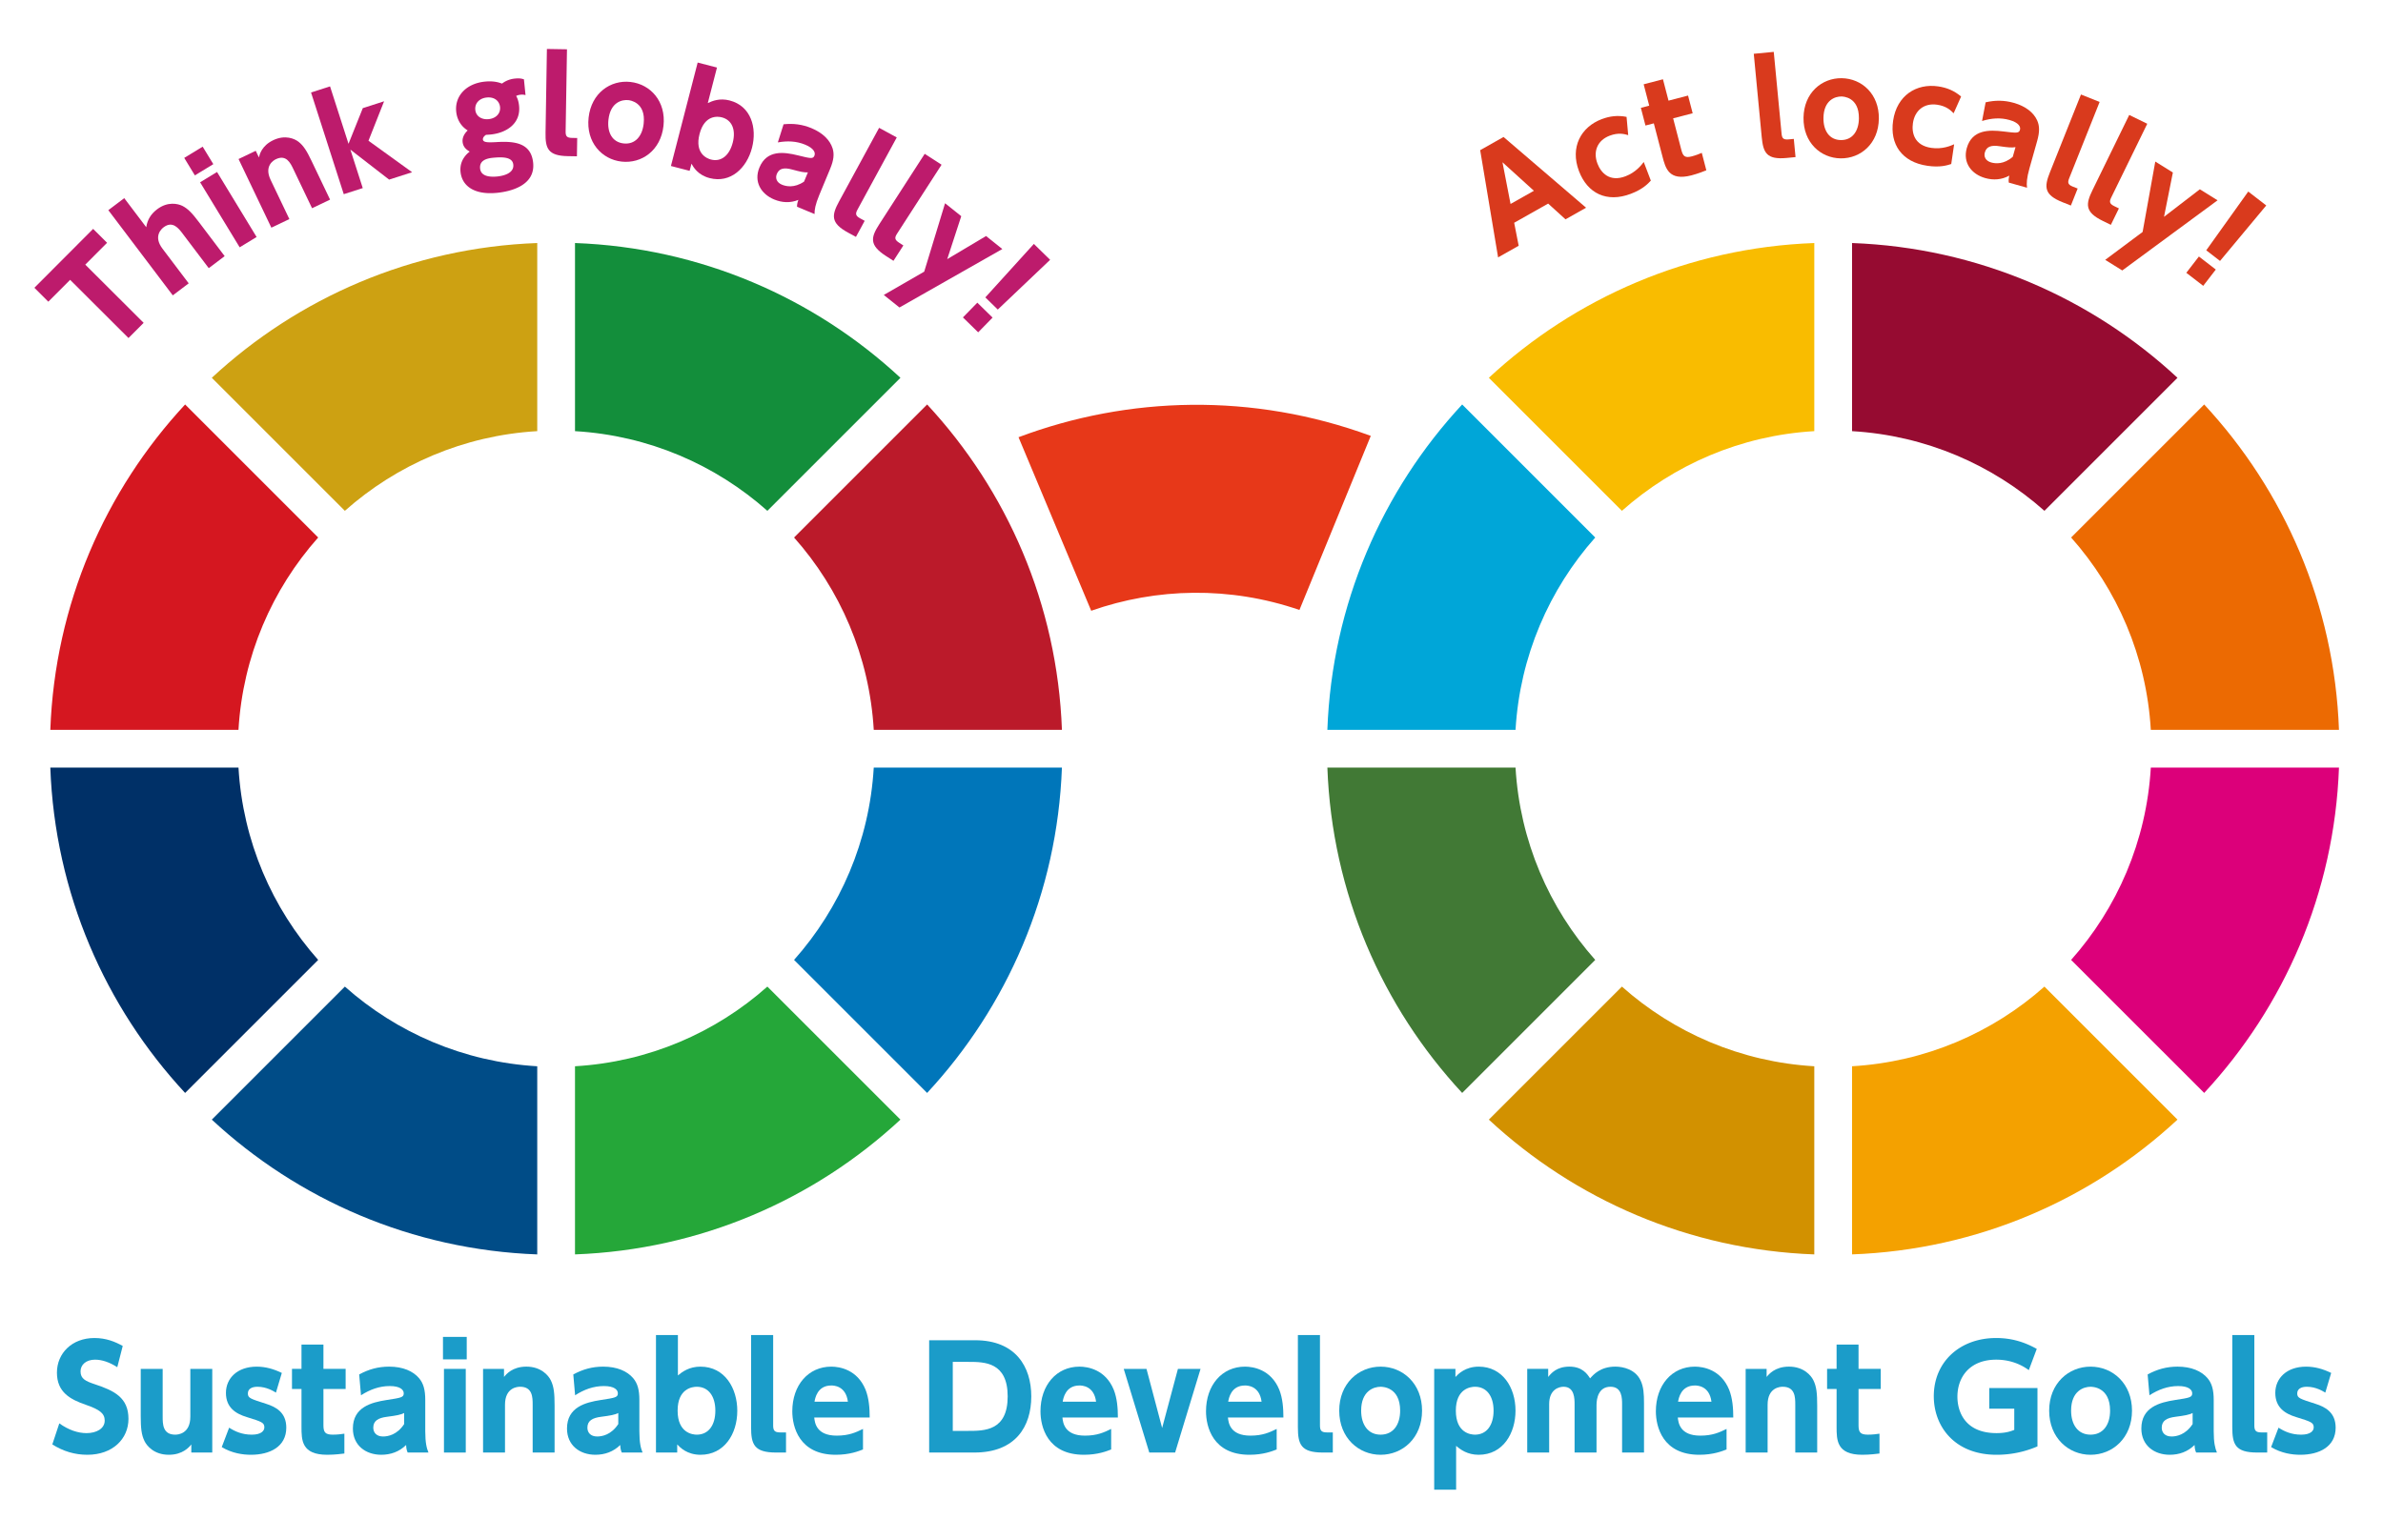 <?xml version="1.0" encoding="UTF-8"?>
<svg data-bbox="5.791 8.248 388.147 242.712" viewBox="0 0 401.352 259.459" height="259.459" width="401.352" xmlns="http://www.w3.org/2000/svg" data-type="ugc">
    <g>
        <path d="m58.083 166.206-22.41 22.411c14.492 13.456 33.667 21.928 54.811 22.705v-31.695c-12.406-.725-23.676-5.669-32.401-13.421" fill="#004C87"/>
        <path d="M147.161 122.951h31.693c-.777-21.144-9.249-40.32-22.705-54.812l-22.41 22.411c7.75 8.725 12.695 19.996 13.422 32.401" fill="#BB1A2A"/>
        <path d="M40.166 129.309H8.473c.776 21.145 9.249 40.321 22.704 54.812l22.411-22.411c-7.751-8.723-12.697-19.996-13.422-32.401" fill="#003067"/>
        <path d="m129.243 86.055 22.411-22.41c-14.492-13.456-33.667-21.928-54.81-22.704v31.692c12.405.726 23.674 5.67 32.399 13.422" fill="#138E3B"/>
        <path d="M90.485 72.632V40.941c-21.144.775-40.32 9.249-54.812 22.703l22.41 22.41c8.725-7.75 19.996-12.695 32.402-13.422" fill="#CDA112"/>
        <path d="m53.588 90.55-22.41-22.41C17.722 82.631 9.249 101.807 8.475 122.951h31.69c.728-12.405 5.672-23.676 13.423-32.401" fill="#D51720"/>
        <path d="M96.843 179.626v31.694c21.143-.777 40.319-9.249 54.811-22.705l-22.413-22.409c-8.721 7.751-19.992 12.696-32.398 13.42" fill="#25A739"/>
        <path d="m133.738 161.71 22.41 22.41c13.456-14.49 21.929-33.667 22.704-54.811H147.16c-.725 12.407-5.67 23.677-13.422 32.401" fill="#0076BA"/>
        <path d="m273.169 166.206-22.411 22.411c14.492 13.456 33.667 21.928 54.811 22.705v-31.695c-12.404-.725-23.676-5.669-32.4-13.421" fill="#D29100"/>
        <path d="M362.247 122.951h31.69c-.774-21.144-9.247-40.32-22.702-54.812L348.824 90.55c7.751 8.725 12.697 19.996 13.423 32.401" fill="#EC6A02"/>
        <path d="M255.25 129.309h-31.69c.776 21.145 9.25 40.321 22.705 54.812l22.408-22.411c-7.749-8.723-12.695-19.996-13.423-32.401" fill="#417935"/>
        <path d="m344.329 86.055 22.409-22.41c-14.491-13.456-33.667-21.928-54.811-22.704v31.692c12.405.726 23.677 5.67 32.402 13.422" fill="#960B31"/>
        <path d="M305.57 72.632V40.941c-21.144.775-40.32 9.249-54.813 22.703l22.412 22.41c8.723-7.75 19.997-12.695 32.401-13.422" fill="#F9BC00"/>
        <path d="m268.673 90.55-22.409-22.41c-13.456 14.492-21.929 33.667-22.706 54.812h31.693c.727-12.406 5.671-23.677 13.422-32.402" fill="#00A6D8"/>
        <path d="M311.929 179.626v31.694c21.144-.777 40.319-9.249 54.811-22.705l-22.411-22.409c-8.724 7.751-19.996 12.696-32.4 13.42" fill="#F4A100"/>
        <path d="m348.824 161.71 22.412 22.41c13.456-14.49 21.928-33.667 22.702-54.811h-31.69c-.727 12.407-5.671 23.677-13.424 32.401" fill="#DC007A"/>
        <path d="M218.854 102.756 230.87 73.43c-19.859-7.3-40.815-6.729-59.327.226l12.24 29.234c11.011-3.864 23.316-4.166 35.071-.134" fill="#E73819"/>
        <path d="M19.753 230.323c-1.318-.846-2.587-1.27-3.741-1.27-1.53 0-2.447.872-2.447 1.977 0 1.247.848 1.646 2.399 2.163 3.294 1.084 5.672 2.261 5.672 5.837 0 3.365-2.66 6.046-6.919 6.046-2.141 0-4.07-.588-5.906-1.742l1.177-3.551c1.577 1.129 3.152 1.646 4.586 1.646 1.625 0 3.061-.73 3.061-2.117 0-1.225-.894-1.859-3.129-2.639-2.684-.915-4.917-2.14-4.917-5.433 0-3.271 2.541-5.834 6.305-5.834 1.978 0 3.46.61 4.777 1.339z" fill="#1B9CC9"/>
        <path d="M35.75 230.606v14.093h-3.529v-1.365c-.354.446-1.435 1.742-3.789 1.742-2.471 0-3.694-1.484-4.094-2.306-.518-1.06-.635-2.188-.635-4.234v-7.93h3.695v8.046c0 1.27.022 3.036 2.117 3.036.399 0 2.541-.096 2.541-3.036v-8.046z" fill="#1B9CC9"/>
        <path d="M46.475 234.605c-.399-.236-1.577-.987-3.105-.987-.988 0-1.623.375-1.623 1.129 0 .776.421.895 3.058 1.74 1.646.52 3.412 1.437 3.412 4.024 0 3.2-2.753 4.564-5.955 4.564-1.341 0-3.152-.234-4.916-1.293l1.247-3.271c.988.636 2.188 1.177 3.812 1.177 1.576 0 2.118-.635 2.118-1.225 0-.822-.47-.964-2.963-1.739-1.858-.566-3.507-1.6-3.507-4.071 0-2.495 1.953-4.423 5.176-4.423 1.505 0 2.871.398 4.236 1.058z" fill="#1B9CC9"/>
        <path d="M50.778 226.511h3.695v4.094h3.74v3.39h-3.74v6.093c0 1.177.282 1.6 1.575 1.6.777 0 1.505-.095 1.953-.165v3.342c-.422.046-1.551.211-2.893.211-4.33 0-4.33-2.471-4.33-4.73v-6.351h-1.601v-3.39h1.601z" fill="#1B9CC9"/>
        <path d="M60.494 231.546c1.601-.871 3.199-1.318 5.035-1.318 2.331 0 4.048.756 5.058 1.956.73.87 1.036 1.953 1.036 3.67v5.271c0 1.904.236 2.871.541 3.575H68.66c-.143-.33-.236-.635-.26-1.271-1.152 1.13-2.587 1.647-4.189 1.647-2.612 0-4.777-1.577-4.777-4.423 0-3.599 3.106-4.4 5.671-4.8 2.471-.377 2.895-.449 2.895-1.13 0-.587-.59-1.223-2.354-1.223s-3.34.588-4.846 1.554zm7.576 6.496c-.635.307-1.271.423-2.895.635-1.458.187-2.306.658-2.306 1.835 0 .826.542 1.483 1.648 1.483.799 0 2.352-.259 3.553-2.095z" fill="#1B9CC9"/>
        <path d="M78.608 229.006h-4v-3.788h4zm-.163 15.695h-3.671v-14.093h3.671z" fill="#1B9CC9"/>
        <path d="M81.359 244.699v-14.093h3.529v1.363c.354-.446 1.412-1.742 3.764-1.742 2.471 0 3.72 1.483 4.118 2.309.518 1.058.635 2.186.635 4.233v7.93h-3.692v-8.047c0-1.269-.025-3.035-2.12-3.035-.399 0-2.54.094-2.54 3.035v8.047z" fill="#1B9CC9"/>
        <path d="M96.556 231.546c1.6-.871 3.201-1.318 5.035-1.318 2.331 0 4.047.756 5.06 1.956.729.87 1.034 1.953 1.034 3.67v5.271c0 1.904.236 2.871.541 3.575h-3.504c-.143-.33-.236-.635-.26-1.271-1.152 1.13-2.587 1.647-4.189 1.647-2.611 0-4.777-1.577-4.777-4.423 0-3.599 3.106-4.4 5.673-4.8 2.469-.377 2.893-.449 2.893-1.13 0-.587-.588-1.223-2.353-1.223s-3.341.588-4.847 1.554zm7.576 6.496c-.635.307-1.271.423-2.895.635-1.457.187-2.306.658-2.306 1.835 0 .826.542 1.483 1.648 1.483.8 0 2.354-.259 3.553-2.095z" fill="#1B9CC9"/>
        <path d="M114.058 244.699h-3.577v-19.788h3.694v6.8c.73-.611 1.906-1.482 3.789-1.482 4.141 0 6.212 3.67 6.212 7.438 0 3.928-2.211 7.41-6.189 7.41-2.282 0-3.458-1.247-3.928-1.742v1.364zm3.294-3.011c1.978 0 3.129-1.6 3.129-4.046 0-2.449-1.176-4.023-3.129-4.023-.729 0-3.225.28-3.225 4.023 0 3.764 2.518 4.046 3.225 4.046" fill="#1B9CC9"/>
        <path d="M132.383 244.699h-1.67c-3.717 0-4.213-1.389-4.213-4.281v-15.507h3.718v15.2c0 .846.19 1.201 1.201 1.201h.964z" fill="#1B9CC9"/>
        <path d="M137.134 238.792c.094.894.353 3.061 3.789 3.061 2.047 0 3.222-.541 4.424-1.13v3.459c-.731.283-2.238.894-4.589.894-6.189 0-7.317-4.752-7.317-7.318 0-4.423 2.706-7.53 6.563-7.53 1.413 0 4.377.495 5.767 3.86.586 1.459.705 3.177.705 4.705h-9.342zm5.671-2.658c-.354-2.73-2.447-2.73-2.801-2.73-2.376 0-2.729 2.213-2.823 2.73z" fill="#1B9CC9"/>
        <path d="M156.492 225.782h7.742c6.824 0 9.458 4.471 9.458 9.459 0 5.082-2.658 9.458-9.576 9.458h-7.624zm3.977 15.271h2.564c2.777 0 6.683 0 6.683-5.812 0-5.788-3.93-5.812-6.566-5.812h-2.681z" fill="#1B9CC9"/>
        <path d="M178.935 238.792c.094.894.353 3.061 3.789 3.061 2.047 0 3.222-.541 4.422-1.13v3.459c-.73.283-2.236.894-4.588.894-6.189 0-7.318-4.752-7.318-7.318 0-4.423 2.707-7.53 6.564-7.53 1.412 0 4.376.495 5.764 3.86.588 1.459.708 3.177.708 4.705h-9.341zm5.67-2.658c-.354-2.73-2.447-2.73-2.8-2.73-2.377 0-2.729 2.213-2.823 2.73z" fill="#1B9CC9"/>
        <path fill="#1B9CC9" d="M198.39 230.606h3.811l-4.283 14.093h-4.353l-4.304-14.093h3.835l2.635 9.954z"/>
        <path d="M206.811 238.792c.093.894.353 3.061 3.787 3.061 2.048 0 3.224-.541 4.425-1.13v3.459c-.73.283-2.236.894-4.588.894-6.188 0-7.316-4.752-7.316-7.318 0-4.423 2.704-7.53 6.563-7.53 1.412 0 4.377.495 5.767 3.86.587 1.459.705 3.177.705 4.705h-9.343zm5.669-2.658c-.353-2.73-2.447-2.73-2.8-2.73-2.376 0-2.73 2.213-2.823 2.73z" fill="#1B9CC9"/>
        <path d="M224.477 244.699h-1.671c-3.716 0-4.212-1.389-4.212-4.281v-15.507h3.719v15.2c0 .846.187 1.201 1.198 1.201h.966z" fill="#1B9CC9"/>
        <path d="M232.522 230.229c3.741 0 6.986 2.848 6.986 7.413 0 4.587-3.246 7.435-6.986 7.435-3.672 0-6.966-2.823-6.966-7.435 0-4.59 3.271-7.413 6.966-7.413m0 11.459c2.14 0 3.295-1.693 3.295-4.046 0-4.023-3.037-4.023-3.295-4.023-1.13 0-3.272.68-3.272 4.023 0 2.353 1.155 4.046 3.272 4.046" fill="#1B9CC9"/>
        <path d="M245.129 231.972c.471-.495 1.649-1.743 3.929-1.743 3.978 0 6.189 3.482 6.189 7.413 0 3.765-2.071 7.435-6.211 7.435-1.884 0-3.061-.871-3.79-1.507v7.39h-3.694v-20.354h3.577zm3.294 9.716c1.952 0 3.129-1.577 3.129-4.046 0-2.426-1.151-4.023-3.129-4.023-.705 0-3.225.28-3.225 4.023.001 3.764 2.496 4.046 3.225 4.046" fill="#1B9CC9"/>
        <path d="M265.196 244.699v-8.116c0-.941 0-2.966-1.859-2.966-.775 0-2.422.446-2.422 2.917v8.165h-3.695v-14.093h3.53v1.363c.494-.612 1.412-1.742 3.577-1.742 2.211 0 3.036 1.295 3.482 1.979.564-.635 1.741-1.979 4.258-1.979 1.317 0 3.365.473 4.236 2.309.518 1.081.586 2.305.586 3.834v8.329h-3.692v-8.116c0-1.013 0-2.966-1.952-2.966-2.001 0-2.354 1.953-2.354 3.083v7.999z" fill="#1B9CC9"/>
        <path d="M282.579 238.792c.096.894.355 3.061 3.79 3.061 2.047 0 3.223-.541 4.423-1.13v3.459c-.73.283-2.237.894-4.589.894-6.188 0-7.317-4.752-7.317-7.318 0-4.423 2.707-7.53 6.565-7.53 1.412 0 4.377.495 5.765 3.86.587 1.459.707 3.177.707 4.705h-9.344zm5.671-2.658c-.354-2.73-2.447-2.73-2.8-2.73-2.377 0-2.729 2.213-2.823 2.73z" fill="#1B9CC9"/>
        <path d="M294.01 244.699v-14.093h3.53v1.363c.354-.446 1.412-1.742 3.763-1.742 2.474 0 3.721 1.483 4.119 2.309.519 1.058.635 2.186.635 4.233v7.93h-3.692v-8.047c0-1.269-.022-3.035-2.12-3.035-.399 0-2.54.094-2.54 3.035v8.047z" fill="#1B9CC9"/>
        <path d="M309.324 226.511h3.696v4.094h3.742v3.39h-3.742v6.093c0 1.177.281 1.6 1.575 1.6.777 0 1.506-.095 1.953-.165v3.342c-.422.046-1.551.211-2.895.211-4.329 0-4.329-2.471-4.329-4.73v-6.351h-1.6v-3.39h1.6z" fill="#1B9CC9"/>
        <path d="M341.697 230.818c-.589-.426-2.471-1.765-5.482-1.765-4.519 0-6.542 2.988-6.542 6.236 0 2.515 1.271 6.138 6.588 6.138 1.553 0 2.376-.302 2.988-.54v-3.577h-4.21v-3.481h8.117v9.835a17.3 17.3 0 0 1-6.895 1.412c-7.082 0-10.565-4.8-10.565-9.858 0-5.86 4.47-9.812 10.494-9.812 2.496 0 4.661.611 6.847 1.834z" fill="#1B9CC9"/>
        <path d="M352.091 230.229c3.742 0 6.988 2.848 6.988 7.413 0 4.587-3.247 7.435-6.988 7.435-3.67 0-6.965-2.823-6.965-7.435 0-4.59 3.271-7.413 6.965-7.413m0 11.459c2.142 0 3.296-1.693 3.296-4.046 0-4.023-3.036-4.023-3.296-4.023-1.13 0-3.27.68-3.27 4.023 0 2.353 1.154 4.046 3.27 4.046" fill="#1B9CC9"/>
        <path d="M361.712 231.546c1.6-.871 3.201-1.318 5.035-1.318 2.33 0 4.046.756 5.06 1.956.728.87 1.033 1.953 1.033 3.67v5.271c0 1.904.237 2.871.542 3.575h-3.505c-.143-.33-.236-.635-.26-1.271-1.151 1.13-2.586 1.647-4.188 1.647-2.611 0-4.777-1.577-4.777-4.423 0-3.599 3.107-4.4 5.672-4.8 2.47-.377 2.893-.449 2.893-1.13 0-.587-.588-1.223-2.351-1.223-1.765 0-3.342.588-4.849 1.554zm7.576 6.496c-.635.307-1.271.423-2.894.635-1.458.187-2.307.658-2.307 1.835 0 .826.542 1.483 1.649 1.483.8 0 2.354-.259 3.552-2.095z" fill="#1B9CC9"/>
        <path d="M381.849 244.699h-1.671c-3.717 0-4.21-1.389-4.21-4.281v-15.507h3.716v15.2c0 .846.188 1.201 1.2 1.201h.965z" fill="#1B9CC9"/>
        <path d="M391.635 234.605c-.4-.236-1.576-.987-3.105-.987-.988 0-1.625.375-1.625 1.129 0 .776.423.895 3.06 1.74 1.645.52 3.412 1.437 3.412 4.024 0 3.2-2.752 4.564-5.953 4.564-1.342 0-3.153-.234-4.917-1.293l1.248-3.271c.986.636 2.187 1.177 3.81 1.177 1.578 0 2.118-.635 2.118-1.225 0-.822-.47-.964-2.964-1.739-1.859-.566-3.507-1.6-3.507-4.071 0-2.495 1.952-4.423 5.178-4.423 1.504 0 2.87.398 4.235 1.058z" fill="#1B9CC9"/>
        <path fill="#BD1B6C" d="m24.194 54.386-2.554 2.56-9.83-9.804-3.671 3.682-2.348-2.343 9.895-9.921 2.348 2.342-3.672 3.68z"/>
        <path d="M29.102 49.758 18.246 35.405l2.68-2.023 3.704 4.895c.192-1.269.801-2.241 1.842-3.028 1.774-1.342 3.475-.937 4.234-.573.955.484 1.661 1.238 2.784 2.722l4.349 5.752-2.679 2.025-4.415-5.835c-.67-.888-1.682-2.188-3.184-1.053-.34.258-1.794 1.492-.194 3.608l4.414 5.837z" fill="#BD1B6C"/>
        <path d="m35.927 27.653-3.107 1.892-1.791-2.946 3.106-1.891zm7.29 12.273-2.853 1.735-6.662-10.953 2.852-1.735z" fill="#BD1B6C"/>
        <path d="m45.704 38.355-5.527-11.564 2.896-1.385.535 1.121c.114-.505.475-1.985 2.407-2.907 2.026-.969 3.631-.241 4.281.278.841.666 1.381 1.546 2.185 3.227l3.109 6.505-3.032 1.449-3.156-6.603c-.498-1.042-1.21-2.481-2.927-1.66-.33.158-2.048 1.075-.896 3.487l3.156 6.604z" fill="#BD1B6C"/>
        <path fill="#BD1B6C" d="m58.698 24.228 2.406-6.011 3.585-1.154-2.628 6.646 7.347 5.304-3.871 1.245-6.524-5.051 2.083 6.479-3.199 1.026-5.51-17.131 3.198-1.029z"/>
        <path d="M88.511 16.023a2.1 2.1 0 0 0-.844-.065 2.1 2.1 0 0 0-.733.202c.158.287.402.778.491 1.671.305 3.002-2.141 4.561-4.779 4.829-.341.034-.598.038-.791.057-.265.156-.555.465-.521.786.051.51.868.514 2.3.434 2.91-.166 5.813.057 6.16 3.482.391 3.853-3.833 4.84-6.045 5.064-4.045.41-5.959-1.29-6.186-3.524-.205-2.021 1.149-3.105 1.547-3.423-.412-.24-1.1-.664-1.197-1.623-.101-1 .641-1.744.857-1.935-1.721-1.073-1.895-2.797-1.935-3.182-.268-2.64 1.715-4.733 4.822-5.046 1.534-.156 2.425.162 2.893.33.938-.719 1.919-.818 2.195-.846.787-.079 1.119.015 1.497.127zm-8.458 2.491c.107 1.064 1.053 1.679 2.245 1.558 1.234-.125 2.032-.958 1.922-2.044-.096-.937-.865-1.741-2.25-1.6-1.191.121-2.032.936-1.917 2.086m2.925 8.069c-1.255.128-2.242.57-2.118 1.806.144 1.427 1.867 1.444 2.91 1.34.661-.068 2.841-.396 2.68-1.992-.123-1.213-1.556-1.349-3.472-1.154" fill="#BD1B6C"/>
        <path d="m97.168 26.33-1.52-.025c-3.38-.055-3.809-1.324-3.765-3.955l.229-14.102 3.381.057-.227 13.822c-.011.771.154 1.092 1.073 1.107l.877.016z" fill="#BD1B6C"/>
        <path d="M106.172 13.806c3.38.374 6.031 3.271 5.575 7.397-.459 4.147-3.678 6.396-7.059 6.021-3.318-.367-6.013-3.248-5.552-7.416.459-4.144 3.696-6.371 7.036-6.002m-1.145 10.358c1.935.213 3.147-1.202 3.381-3.329.401-3.636-2.342-3.94-2.575-3.965-1.021-.113-3.024.291-3.359 3.309-.234 2.126.638 3.774 2.553 3.985" fill="#BD1B6C"/>
        <path d="M116.148 28.779 113 27.965l4.503-17.426 3.252.84-1.547 5.989c.782-.374 2.017-.872 3.675-.444 3.647.943 4.634 4.646 3.776 7.962-.893 3.46-3.632 6.024-7.134 5.119-2.01-.519-2.763-1.886-3.064-2.428zm3.587-1.903c1.74.449 3.121-.698 3.677-2.852.558-2.157-.12-3.811-1.839-4.255-.643-.167-2.904-.485-3.754 2.809-.859 3.318 1.295 4.137 1.916 4.298" fill="#BD1B6C"/>
        <path d="M131.97 20.938c1.646-.173 3.148.011 4.69.65 1.955.813 3.135 2.045 3.567 3.405.308.985.188 2-.411 3.444l-1.838 4.428c-.664 1.6-.804 2.493-.792 3.192l-2.946-1.224c-.003-.325.024-.615.225-1.158-1.362.547-2.747.482-4.091-.076-2.193-.911-3.461-2.988-2.469-5.382 1.256-3.023 4.144-2.612 6.437-2.055 2.207.546 2.588.635 2.826.062.205-.493-.068-1.232-1.55-1.849-1.482-.614-3.011-.671-4.612-.385zm4.099 8.097c-.641.035-1.216-.088-2.652-.476-1.293-.349-2.167-.251-2.578.739-.287.69-.063 1.432.866 1.818.674.279 2.066.604 3.715-.519z" fill="#BD1B6C"/>
        <path d="m144.162 39.909-1.336-.727c-2.971-1.616-2.762-2.939-1.504-5.252l6.74-12.395 2.972 1.618-6.607 12.148c-.369.676-.373 1.041.436 1.481l.771.419z" fill="#BD1B6C"/>
        <path d="m150.478 43.939-1.276-.824c-2.841-1.833-2.534-3.137-1.105-5.349l7.644-11.849 2.84 1.832-7.494 11.616c-.417.646-.449 1.01.325 1.51l.737.475z" fill="#BD1B6C"/>
        <path fill="#BD1B6C" d="m155.659 45.763 3.512-11.521 2.726 2.177-2.361 7.236 6.539-3.894 2.742 2.191-17.327 9.849-2.64-2.111z"/>
        <path d="m164.603 50.99 2.57 2.514-2.425 2.48-2.569-2.513zm12.261-7.22-8.815 8.378-2.097-2.048 8.173-9.008z" fill="#BD1B6C"/>
        <path d="m255.022 37.528.758 3.872-3.466 1.958-3.018-18.061 3.935-2.222 13.902 11.917-3.466 1.957-2.922-2.653zm3.323-5.389-5.294-4.804 1.36 7.024z" fill="#D93A1D"/>
        <path d="M278.04 30.426c-.487.532-1.367 1.46-3.369 2.221-4.056 1.547-7.31-.076-8.734-3.815-1.54-4.039.349-7.438 3.811-8.756 1.397-.532 2.739-.678 4.202-.387l.278 3.077c-.645-.191-1.645-.472-3.125.09-2.099.801-2.817 2.701-2.057 4.699.586 1.54 2.03 3.166 4.73 2.138 1.758-.669 2.702-1.922 3.067-2.405z" fill="#D93A1D"/>
        <path d="m276.831 14.2 3.249-.845.937 3.601 3.289-.857.778 2.98-3.29.857 1.393 5.36c.272 1.035.615 1.344 1.754 1.046.68-.177 1.301-.427 1.679-.592l.765 2.938c-.36.141-1.317.543-2.498.851-3.807.99-4.374-1.183-4.89-3.17l-1.456-5.589-1.407.367-.775-2.98 1.408-.366z" fill="#D93A1D"/>
        <path d="m302.41 26.465-1.514.146c-3.364.318-3.93-.895-4.181-3.514l-1.339-14.036 3.365-.321 1.314 13.761c.072.764.274 1.069 1.189.982l.874-.083z" fill="#D93A1D"/>
        <path d="M310.18 13.173c3.401.048 6.32 2.677 6.263 6.827-.056 4.174-3.044 6.723-6.446 6.679-3.339-.043-6.3-2.652-6.243-6.85.055-4.172 3.063-6.701 6.426-6.656m-.142 10.423c1.946.027 3.016-1.499 3.045-3.64.051-3.659-2.713-3.7-2.948-3.701-1.027-.014-2.981.581-3.023 3.619-.029 2.143.998 3.697 2.926 3.722" fill="#D93A1D"/>
        <path d="M328.633 27.63c-.683.224-1.902.61-4.02.299-4.299-.625-6.349-3.626-5.771-7.584.623-4.277 3.929-6.328 7.591-5.792 1.484.214 2.726.743 3.86 1.708l-1.257 2.824c-.469-.479-1.205-1.215-2.772-1.444-2.222-.323-3.777.985-4.085 3.103-.237 1.628.23 3.753 3.088 4.169 1.863.273 3.298-.362 3.853-.607z" fill="#D93A1D"/>
        <path d="M334.426 17.236c1.614-.367 3.125-.364 4.731.088 2.04.573 3.357 1.656 3.947 2.956.425.942.425 1.965.002 3.467l-1.3 4.615c-.47 1.666-.502 2.571-.408 3.262l-3.069-.862c-.042-.325-.05-.615.087-1.177-1.289.705-2.673.806-4.07.41-2.288-.645-3.794-2.557-3.094-5.049.889-3.152 3.804-3.086 6.146-2.804 2.257.278 2.645.321 2.813-.276.146-.513-.214-1.214-1.757-1.649-1.547-.437-3.07-.31-4.628.165zm5.032 7.552c-.632.11-1.218.058-2.69-.156-1.322-.197-2.18.007-2.472 1.037-.202.72.109 1.428 1.079 1.704.7.195 2.123.352 3.623-.959z" fill="#D93A1D"/>
        <path d="m348.784 34.625-1.412-.562c-3.142-1.251-3.091-2.592-2.116-5.04l5.227-13.102 3.142 1.255-5.122 12.842c-.287.717-.247 1.079.607 1.422l.816.321z" fill="#D93A1D"/>
        <path d="m355.519 37.877-1.365-.665c-3.035-1.484-2.884-2.815-1.73-5.18l6.188-12.665 3.038 1.481-6.066 12.416c-.338.692-.327 1.058.501 1.46l.788.385z" fill="#D93A1D"/>
        <path fill="#D93A1D" d="M360.867 39.074 363 27.217l2.961 1.844-1.491 7.465 6.036-4.638 2.983 1.856-16.051 11.819-2.873-1.788z"/>
        <path d="m370.345 43.212 2.846 2.196-2.117 2.745-2.848-2.196zm11.343-8.601-7.784 9.348-2.321-1.792 7.072-9.897z" fill="#D93A1D"/>
    </g>
</svg>
